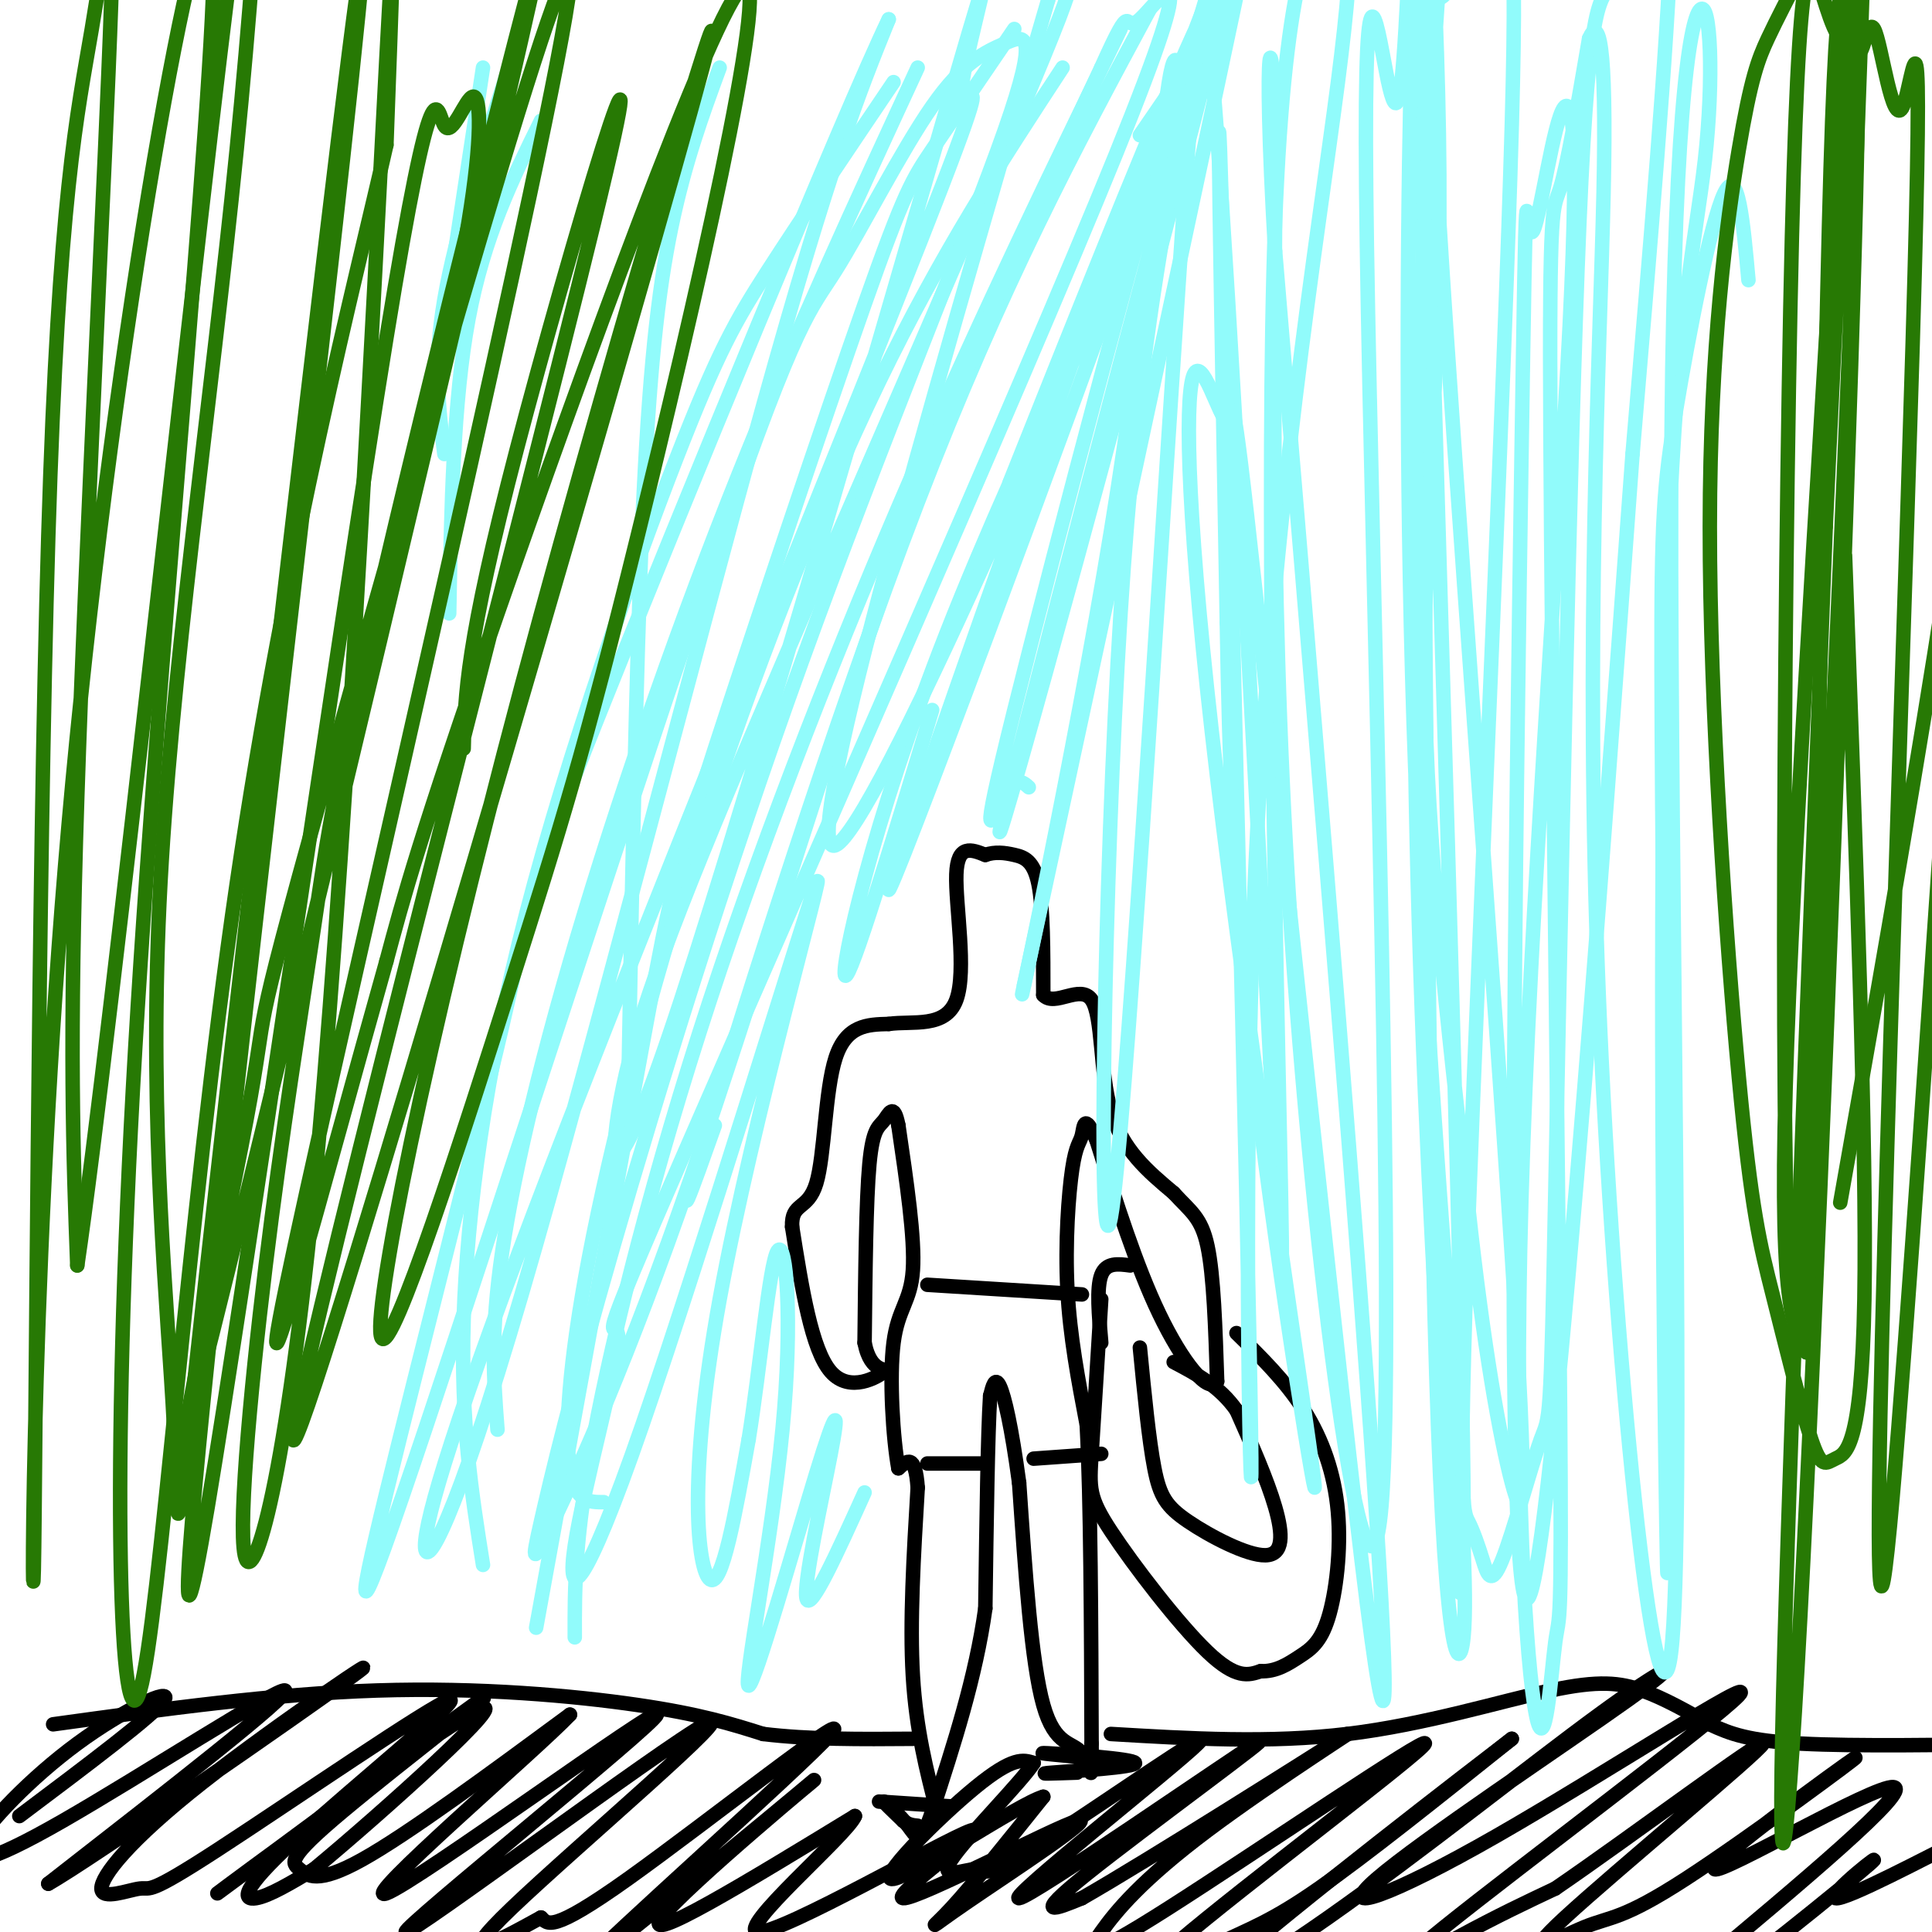 <svg viewBox='0 0 400 400' version='1.1' xmlns='http://www.w3.org/2000/svg' xmlns:xlink='http://www.w3.org/1999/xlink'><g fill='none' stroke='#000000' stroke-width='3' stroke-linecap='round' stroke-linejoin='round'><path d='M194,375c-2.167,-8.417 -4.333,-16.833 -5,-28c-0.667,-11.167 0.167,-25.083 1,-39'/><path d='M190,308c-0.500,-7.167 -2.250,-5.583 -4,-4'/><path d='M186,304c-1.119,-5.964 -1.917,-18.875 -1,-26c0.917,-7.125 3.548,-8.464 4,-15c0.452,-6.536 -1.274,-18.268 -3,-30'/><path d='M186,233c-0.976,-4.964 -1.917,-2.375 -3,-1c-1.083,1.375 -2.310,1.536 -3,9c-0.690,7.464 -0.845,22.232 -1,37'/><path d='M179,278c1.310,6.726 5.083,5.042 4,6c-1.083,0.958 -7.024,4.560 -11,0c-3.976,-4.560 -5.988,-17.280 -8,-30'/><path d='M164,254c-0.214,-5.214 3.250,-3.250 5,-9c1.750,-5.750 1.786,-19.214 4,-26c2.214,-6.786 6.607,-6.893 11,-7'/><path d='M184,212c4.940,-0.714 11.792,1.000 14,-5c2.208,-6.000 -0.226,-19.714 0,-26c0.226,-6.286 3.113,-5.143 6,-4'/><path d='M204,177c2.000,-0.702 4.000,-0.458 6,0c2.000,0.458 4.000,1.131 5,6c1.000,4.869 1.000,13.935 1,23'/><path d='M216,206c2.333,2.619 7.667,-2.333 10,1c2.333,3.333 1.667,14.952 4,23c2.333,8.048 7.667,12.524 13,17'/><path d='M243,247c3.489,3.844 5.711,4.956 7,11c1.289,6.044 1.644,17.022 2,28'/><path d='M252,286c-1.778,2.844 -7.222,-4.044 -12,-14c-4.778,-9.956 -8.889,-22.978 -13,-36'/><path d='M227,236c-2.598,-5.911 -2.593,-2.687 -3,-1c-0.407,1.687 -1.225,1.839 -2,7c-0.775,5.161 -1.507,15.332 -1,25c0.507,9.668 2.254,18.834 4,28'/><path d='M225,295c0.833,15.667 0.917,40.833 1,66'/><path d='M226,361c0.119,10.714 -0.083,4.500 -2,2c-1.917,-2.500 -5.548,-1.286 -8,-10c-2.452,-8.714 -3.726,-27.357 -5,-46'/><path d='M211,307c-1.578,-11.689 -3.022,-17.911 -4,-20c-0.978,-2.089 -1.489,-0.044 -2,2'/><path d='M205,289c-0.500,7.667 -0.750,25.833 -1,44'/><path d='M204,333c-2.000,14.333 -6.500,28.167 -11,42'/><path d='M193,375c-2.488,7.524 -3.208,5.333 -5,3c-1.792,-2.333 -4.655,-4.810 -5,-5c-0.345,-0.190 1.827,1.905 4,4'/><path d='M187,377c1.167,0.833 2.083,0.917 3,1'/><path d='M182,373c0.000,0.000 15.000,1.000 15,1'/><path d='M223,367c-4.625,0.161 -9.250,0.321 -5,0c4.250,-0.321 17.375,-1.125 17,-2c-0.375,-0.875 -14.250,-1.821 -18,-2c-3.750,-0.179 2.625,0.411 9,1'/><path d='M236,279c0.931,9.581 1.863,19.161 3,25c1.137,5.839 2.480,7.936 7,11c4.520,3.064 12.217,7.094 16,7c3.783,-0.094 3.652,-4.313 2,-10c-1.652,-5.687 -4.826,-12.844 -8,-20'/><path d='M256,292c-3.500,-5.000 -8.250,-7.500 -13,-10'/><path d='M228,269c-0.768,12.435 -1.536,24.869 -2,32c-0.464,7.131 -0.625,8.958 4,16c4.625,7.042 14.036,19.298 20,25c5.964,5.702 8.482,4.851 11,4'/><path d='M261,346c3.200,0.144 5.700,-1.497 8,-3c2.300,-1.503 4.400,-2.867 6,-8c1.600,-5.133 2.700,-14.036 2,-22c-0.700,-7.964 -3.200,-14.990 -7,-21c-3.800,-6.010 -8.900,-11.005 -14,-16'/><path d='M234,262c-2.500,-0.333 -5.000,-0.667 -6,2c-1.000,2.667 -0.500,8.333 0,14'/><path d='M192,266c0.000,0.000 32.000,2.000 32,2'/><path d='M192,303c0.000,0.000 12.000,0.000 12,0'/><path d='M214,302c0.000,0.000 14.000,-1.000 14,-1'/><path d='M11,357c22.867,-3.156 45.733,-6.311 67,-7c21.267,-0.689 40.933,1.089 54,3c13.067,1.911 19.533,3.956 26,6'/><path d='M158,359c9.500,1.167 20.250,1.083 31,1'/><path d='M230,359c16.440,0.976 32.881,1.952 49,0c16.119,-1.952 31.917,-6.833 42,-9c10.083,-2.167 14.452,-1.619 19,0c4.548,1.619 9.274,4.310 14,7'/><path d='M354,357c4.267,1.978 7.933,3.422 19,4c11.067,0.578 29.533,0.289 48,0'/><path d='M4,376c14.054,-10.560 28.108,-21.120 30,-24c1.892,-2.880 -8.377,1.919 -18,9c-9.623,7.081 -18.600,16.444 -21,21c-2.400,4.556 1.777,4.303 18,-5c16.223,-9.303 44.492,-27.658 46,-27c1.508,0.658 -23.746,20.329 -49,40'/><path d='M10,390c8.195,-4.526 53.183,-35.842 63,-43c9.817,-7.158 -15.538,9.842 -31,22c-15.462,12.158 -21.031,19.475 -21,22c0.031,2.525 5.660,0.258 8,0c2.340,-0.258 1.389,1.495 16,-8c14.611,-9.495 44.782,-30.236 48,-31c3.218,-0.764 -20.518,18.448 -32,29c-11.482,10.552 -10.709,12.443 -8,12c2.709,-0.443 7.355,-3.222 12,-6'/><path d='M65,387c13.802,-11.426 42.308,-36.991 34,-33c-8.308,3.991 -53.429,37.540 -54,38c-0.571,0.460 43.408,-32.167 53,-39c9.592,-6.833 -15.202,12.127 -27,22c-11.798,9.873 -10.599,10.658 -9,12c1.599,1.342 3.600,3.241 13,-2c9.400,-5.241 26.200,-17.620 43,-30'/><path d='M118,355c-6.516,6.947 -44.306,39.314 -38,37c6.306,-2.314 56.706,-39.308 56,-37c-0.706,2.308 -52.519,43.918 -52,45c0.519,1.082 53.371,-38.362 62,-43c8.629,-4.638 -26.963,25.532 -40,38c-13.037,12.468 -3.518,7.234 6,2'/><path d='M112,397c1.398,1.280 1.894,3.481 18,-8c16.106,-11.481 47.821,-36.643 42,-30c-5.821,6.643 -49.179,45.090 -50,47c-0.821,1.910 40.894,-32.716 46,-37c5.106,-4.284 -26.398,21.776 -31,28c-4.602,6.224 17.699,-7.388 40,-21'/><path d='M177,376c-1.422,3.777 -24.975,23.720 -20,24c4.975,0.280 38.480,-19.103 44,-21c5.520,-1.897 -16.943,13.693 -14,14c2.943,0.307 31.294,-14.670 36,-16c4.706,-1.330 -14.233,10.988 -23,17c-8.767,6.012 -7.362,5.718 -3,1c4.362,-4.718 11.681,-13.859 19,-23'/><path d='M216,372c-4.940,1.357 -26.792,16.250 -31,17c-4.208,0.750 9.226,-12.643 17,-19c7.774,-6.357 9.887,-5.679 12,-5'/><path d='M214,365c-2.291,3.695 -14.019,15.432 -17,20c-2.981,4.568 2.786,1.968 5,2c2.214,0.032 0.874,2.695 13,-5c12.126,-7.695 37.716,-25.750 33,-21c-4.716,4.750 -39.738,32.304 -37,32c2.738,-0.304 43.237,-28.466 49,-32c5.763,-3.534 -23.211,17.562 -35,27c-11.789,9.438 -6.395,7.219 -1,5'/><path d='M224,393c13.722,-7.830 48.527,-29.906 55,-34c6.473,-4.094 -15.386,9.793 -29,20c-13.614,10.207 -18.983,16.734 -22,21c-3.017,4.266 -3.683,6.271 14,-5c17.683,-11.271 53.713,-35.819 53,-34c-0.713,1.819 -38.171,30.003 -51,41c-12.829,10.997 -1.031,4.807 7,1c8.031,-3.807 12.295,-5.231 22,-12c9.705,-6.769 24.853,-18.885 40,-31'/><path d='M313,360c-7.628,5.829 -46.699,35.902 -59,47c-12.301,11.098 2.168,3.221 21,-10c18.832,-13.221 42.029,-31.786 56,-42c13.971,-10.214 18.717,-12.078 6,-3c-12.717,9.078 -42.896,29.099 -52,37c-9.104,7.901 2.867,3.681 25,-9c22.133,-12.681 54.427,-33.822 50,-29c-4.427,4.822 -45.577,35.606 -61,48c-15.423,12.394 -5.121,6.398 3,2c8.121,-4.398 14.060,-7.199 20,-10'/><path d='M322,391c15.349,-10.489 43.721,-31.712 43,-30c-0.721,1.712 -30.535,26.358 -41,36c-10.465,9.642 -1.580,4.280 4,2c5.580,-2.280 7.854,-1.478 21,-10c13.146,-8.522 37.163,-26.367 35,-25c-2.163,1.367 -30.505,21.945 -29,23c1.505,1.055 32.859,-17.413 37,-17c4.141,0.413 -18.929,19.706 -42,39'/><path d='M350,409c-7.271,6.589 -4.448,3.560 -5,5c-0.552,1.440 -4.479,7.347 5,1c9.479,-6.347 32.366,-24.949 37,-29c4.634,-4.051 -8.983,6.448 -7,7c1.983,0.552 19.567,-8.842 26,-12c6.433,-3.158 1.717,-0.079 -3,3'/></g>
<g fill='none' stroke='#91FBFB' stroke-width='3' stroke-linecap='round' stroke-linejoin='round'><path d='M100,14c0.000,0.000 -12.000,79.000 -12,79'/><path d='M106,12c-5.833,18.167 -11.667,36.333 -14,50c-2.333,13.667 -1.167,22.833 0,32'/><path d='M112,25c-5.917,12.000 -11.833,24.000 -15,41c-3.167,17.000 -3.583,39.000 -4,61'/><path d='M149,14c-3.622,9.867 -7.244,19.733 -10,33c-2.756,13.267 -4.644,29.933 -6,61c-1.356,31.067 -2.178,76.533 -3,122'/><path d='M190,14c-12.518,27.071 -25.036,54.143 -37,84c-11.964,29.857 -23.375,62.500 -32,91c-8.625,28.500 -14.464,52.857 -17,70c-2.536,17.143 -1.768,27.071 -1,37'/><path d='M185,17c-9.667,14.327 -19.333,28.654 -26,39c-6.667,10.346 -10.333,16.711 -19,39c-8.667,22.289 -22.333,60.501 -31,94c-8.667,33.499 -12.333,62.285 -13,84c-0.667,21.715 1.667,36.357 4,51'/><path d='M210,6c-6.464,9.485 -12.928,18.970 -17,25c-4.072,6.030 -5.751,8.606 -14,32c-8.249,23.394 -23.067,67.606 -31,92c-7.933,24.394 -8.981,28.970 -14,56c-5.019,27.030 -14.010,76.515 -23,126'/><path d='M220,14c-12.525,19.124 -25.049,38.249 -38,65c-12.951,26.751 -26.327,61.129 -37,94c-10.673,32.871 -18.643,64.234 -23,87c-4.357,22.766 -5.102,36.933 -4,44c1.102,7.067 4.051,7.033 7,7'/><path d='M232,6c-14.113,28.982 -28.226,57.964 -43,92c-14.774,34.036 -30.208,73.125 -42,109c-11.792,35.875 -19.940,68.536 -24,90c-4.060,21.464 -4.030,31.732 -4,42'/><path d='M238,2c-15.333,28.467 -30.667,56.933 -48,102c-17.333,45.067 -36.667,106.733 -44,131c-7.333,24.267 -2.667,11.133 2,-2'/><path d='M236,28c3.300,-4.815 6.600,-9.630 11,-16c4.400,-6.370 9.901,-14.295 0,7c-9.901,21.295 -35.204,71.810 -51,112c-15.796,40.190 -22.085,70.054 -21,71c1.085,0.946 9.542,-27.027 18,-55'/><path d='M209,100c13.227,-33.159 26.455,-66.318 35,-86c8.545,-19.682 12.409,-25.888 -5,23c-17.409,48.888 -56.090,152.871 -55,147c1.090,-5.871 41.952,-121.594 62,-174c20.048,-52.406 19.282,-41.494 -2,12c-21.282,53.494 -63.081,149.570 -71,153c-7.919,3.430 18.040,-85.785 44,-175'/><path d='M217,0c6.314,-26.729 0.099,-6.050 1,-3c0.901,3.050 8.918,-11.529 -2,15c-10.918,26.529 -40.772,94.164 -59,137c-18.228,42.836 -24.832,60.872 -28,76c-3.168,15.128 -2.901,27.347 12,-18c14.901,-45.347 44.438,-148.260 56,-188c11.562,-39.740 5.151,-16.306 3,-6c-2.151,10.306 -0.040,7.483 1,7c1.040,-0.483 1.011,1.375 -16,44c-17.011,42.625 -51.003,126.018 -71,178c-19.997,51.982 -25.999,72.552 -26,78c-0.001,5.448 6.000,-4.225 20,-52c14.000,-47.775 36.000,-133.650 50,-184c14.000,-50.350 20.000,-65.175 26,-80'/><path d='M184,4c-8.791,18.097 -43.768,103.341 -60,144c-16.232,40.659 -13.719,36.734 -19,60c-5.281,23.266 -18.355,73.723 -25,101c-6.645,27.277 -6.862,31.375 8,-13c14.862,-44.375 44.803,-137.221 61,-184c16.197,-46.779 18.652,-47.489 24,-56c5.348,-8.511 13.591,-24.822 20,-34c6.409,-9.178 10.985,-11.224 15,-13c4.015,-1.776 7.468,-3.282 0,18c-7.468,21.282 -25.858,65.352 -42,110c-16.142,44.648 -30.037,89.872 -39,121c-8.963,31.128 -12.996,48.159 -15,57c-2.004,8.841 -1.981,9.494 3,-1c4.981,-10.494 14.918,-32.133 28,-70c13.082,-37.867 29.309,-91.962 44,-133c14.691,-41.038 27.845,-69.019 41,-97'/><path d='M228,14c7.060,-15.743 4.211,-6.601 8,-10c3.789,-3.399 14.215,-19.339 -5,28c-19.215,47.339 -68.070,157.957 -89,206c-20.930,48.043 -13.934,33.513 -14,39c-0.066,5.487 -7.192,30.993 -9,43c-1.808,12.007 1.703,10.516 14,-25c12.297,-35.516 33.378,-105.056 36,-112c2.622,-6.944 -13.217,48.707 -20,86c-6.783,37.293 -4.509,56.226 -2,58c2.509,1.774 5.255,-13.613 8,-29'/><path d='M155,298c2.367,-14.527 4.284,-36.344 6,-39c1.716,-2.656 3.231,13.849 1,37c-2.231,23.151 -8.208,52.946 -7,53c1.208,0.054 9.602,-29.635 14,-44c4.398,-14.365 4.799,-13.406 3,-4c-1.799,9.406 -5.800,27.259 -5,30c0.800,2.741 6.400,-9.629 12,-22'/><path d='M213,163c-1.285,-1.167 -2.569,-2.334 -5,2c-2.431,4.334 -6.008,14.170 2,-18c8.008,-32.170 27.601,-106.345 39,-145c11.399,-38.655 14.604,-41.789 1,12c-13.604,53.789 -44.018,164.500 -43,158c1.018,-6.500 33.466,-130.212 47,-179c13.534,-48.788 8.152,-22.654 -2,25c-10.152,47.654 -25.076,116.827 -40,186'/><path d='M212,204c-2.781,13.199 10.265,-46.802 18,-94c7.735,-47.198 10.158,-81.593 12,-93c1.842,-11.407 3.103,0.173 1,17c-2.103,16.827 -7.569,38.901 -11,93c-3.431,54.099 -4.827,140.222 -2,125c2.827,-15.222 9.876,-131.791 14,-193c4.124,-61.209 5.321,-67.060 8,-31c2.679,36.060 6.839,114.030 11,192'/><path d='M263,220c2.386,43.773 2.851,57.204 2,16c-0.851,-41.204 -3.020,-137.044 -1,-190c2.020,-52.956 8.227,-63.028 12,-65c3.773,-1.972 5.110,4.157 1,36c-4.110,31.843 -13.669,89.401 -17,161c-3.331,71.599 -0.435,157.238 -1,118c-0.565,-39.238 -4.590,-203.354 -6,-252c-1.410,-48.646 -0.205,18.177 1,85'/><path d='M254,129c0.490,27.998 1.215,55.492 6,96c4.785,40.508 13.629,94.028 12,81c-1.629,-13.028 -13.730,-92.605 -20,-145c-6.270,-52.395 -6.707,-77.609 -5,-83c1.707,-5.391 5.560,9.042 7,9c1.440,-0.042 0.469,-14.558 6,36c5.531,50.558 17.566,166.189 23,209c5.434,42.811 4.267,12.803 0,-46c-4.267,-58.803 -11.633,-146.402 -19,-234'/><path d='M264,52c-2.796,-47.663 -0.285,-49.820 0,-22c0.285,27.820 -1.656,85.616 3,158c4.656,72.384 15.909,159.357 19,124c3.091,-35.357 -1.980,-193.043 -3,-261c-1.020,-67.957 2.009,-46.185 4,-36c1.991,10.185 2.942,8.784 4,-9c1.058,-17.784 2.222,-51.953 3,1c0.778,52.953 1.171,193.026 3,265c1.829,71.974 5.094,75.850 6,67c0.906,-8.850 -0.547,-30.425 -2,-52'/><path d='M301,287c-2.020,-29.508 -6.069,-77.279 -8,-128c-1.931,-50.721 -1.745,-104.394 -1,-139c0.745,-34.606 2.049,-50.145 4,-59c1.951,-8.855 4.550,-11.025 3,18c-1.550,29.025 -7.250,89.245 -6,178c1.250,88.755 9.448,206.045 10,164c0.552,-42.045 -6.543,-243.424 -8,-315c-1.457,-71.576 2.723,-13.347 3,30c0.277,43.347 -3.349,71.814 -3,105c0.349,33.186 4.675,71.093 9,109'/><path d='M304,250c3.188,29.330 6.659,48.156 9,57c2.341,8.844 3.551,7.706 0,-47c-3.551,-54.706 -11.863,-162.982 -15,-214c-3.137,-51.018 -1.098,-44.779 1,-47c2.098,-2.221 4.256,-12.902 6,-14c1.744,-1.098 3.075,7.386 5,5c1.925,-2.386 4.443,-15.641 3,36c-1.443,51.641 -6.846,168.178 -9,227c-2.154,58.822 -1.060,59.930 0,62c1.060,2.070 2.087,5.101 3,8c0.913,2.899 1.711,5.666 4,0c2.289,-5.666 6.070,-19.765 8,-25c1.930,-5.235 2.009,-1.607 3,-51c0.991,-49.393 2.895,-151.807 5,-201c2.105,-49.193 4.409,-45.165 7,-50c2.591,-4.835 5.467,-18.532 8,-25c2.533,-6.468 4.724,-5.705 4,16c-0.724,21.705 -4.362,64.353 -8,107'/><path d='M338,94c-6.148,83.899 -17.517,240.146 -22,237c-4.483,-3.146 -2.078,-165.684 -1,-236c1.078,-70.316 0.830,-48.409 2,-47c1.170,1.409 3.759,-17.678 6,-24c2.241,-6.322 4.133,0.122 2,43c-2.133,42.878 -8.293,122.191 -10,181c-1.707,58.809 1.038,97.115 3,107c1.962,9.885 3.142,-8.652 4,-15c0.858,-6.348 1.395,-0.506 1,-49c-0.395,-48.494 -1.722,-151.325 -2,-201c-0.278,-49.675 0.492,-46.193 2,-51c1.508,-4.807 3.754,-17.904 6,-31'/><path d='M329,8c1.918,-4.494 3.714,-0.227 3,32c-0.714,32.227 -3.938,92.416 -1,166c2.938,73.584 12.039,160.562 15,136c2.961,-24.562 -0.219,-160.664 0,-239c0.219,-78.336 3.835,-98.905 6,-101c2.165,-2.095 2.879,14.284 1,31c-1.879,16.716 -6.352,33.770 -8,93c-1.648,59.230 -0.471,160.637 0,190c0.471,29.363 0.235,-13.319 0,-56'/><path d='M345,260c-0.265,-33.569 -0.927,-89.493 -1,-121c-0.073,-31.507 0.442,-38.598 3,-54c2.558,-15.402 7.159,-39.115 10,-45c2.841,-5.885 3.920,6.057 5,18'/></g>
<g fill='none' stroke='#277904' stroke-width='3' stroke-linecap='round' stroke-linejoin='round'><path d='M382,115c2.272,61.431 4.545,122.861 4,154c-0.545,31.139 -3.907,31.986 -6,33c-2.093,1.014 -2.917,2.194 -5,-4c-2.083,-6.194 -5.424,-19.764 -8,-30c-2.576,-10.236 -4.387,-17.139 -7,-45c-2.613,-27.861 -6.028,-76.681 -6,-114c0.028,-37.319 3.500,-63.136 6,-78c2.500,-14.864 4.027,-18.775 6,-23c1.973,-4.225 4.393,-8.765 6,-12c1.607,-3.235 2.403,-5.165 4,-1c1.597,4.165 3.997,14.425 6,13c2.003,-1.425 3.609,-14.537 2,43c-1.609,57.537 -6.433,185.721 -10,259c-3.567,73.279 -5.876,91.651 -5,49c0.876,-42.651 4.938,-146.326 9,-250'/><path d='M378,109c4.014,-87.454 9.550,-181.089 8,-124c-1.550,57.089 -10.186,264.902 -14,285c-3.814,20.098 -2.807,-147.521 -1,-221c1.807,-73.479 4.412,-52.819 7,-52c2.588,0.819 5.158,-18.203 3,23c-2.158,41.203 -9.045,142.629 -11,196c-1.955,53.371 1.023,58.685 4,64'/><path d='M374,280c1.493,-44.183 3.225,-186.640 5,-245c1.775,-58.360 3.592,-32.623 5,-26c1.408,6.623 2.406,-5.868 4,-3c1.594,2.868 3.785,21.093 6,16c2.215,-5.093 4.453,-33.506 2,49c-2.453,82.506 -9.596,275.929 -6,256c3.596,-19.929 17.930,-253.212 25,-340c7.070,-86.788 6.877,-27.082 0,41c-6.877,68.082 -20.439,144.541 -34,221'/><path d='M96,155c0.233,-10.828 0.466,-21.655 11,-62c10.534,-40.345 31.367,-110.207 16,-47c-15.367,63.207 -66.936,259.483 -62,252c4.936,-7.483 66.375,-218.725 82,-275c15.625,-56.275 -14.565,42.417 -35,119c-20.435,76.583 -31.116,131.059 -29,135c2.116,3.941 17.028,-42.651 27,-74c9.972,-31.349 15.003,-47.454 26,-92c10.997,-44.546 27.961,-117.532 22,-114c-5.961,3.532 -34.846,83.580 -51,130c-16.154,46.420 -19.577,59.210 -23,72'/><path d='M80,199c-12.111,42.886 -30.890,114.102 -19,59c11.890,-55.102 54.447,-236.521 57,-261c2.553,-24.479 -34.900,107.981 -51,166c-16.100,58.019 -10.846,41.598 -16,69c-5.154,27.402 -20.714,98.628 -7,44c13.714,-54.628 56.703,-235.110 66,-277c9.297,-41.890 -15.098,54.810 -28,109c-12.902,54.190 -14.310,65.869 -17,84c-2.690,18.131 -6.663,42.715 -10,70c-3.337,27.285 -6.039,57.272 -4,61c2.039,3.728 8.818,-18.804 15,-87c6.182,-68.196 11.766,-182.056 14,-224c2.234,-41.944 1.117,-11.972 0,18'/><path d='M80,30c-5.925,26.291 -20.737,83.020 -31,153c-10.263,69.980 -15.977,153.212 -20,167c-4.023,13.788 -6.356,-41.866 -1,-133c5.356,-91.134 18.402,-217.746 16,-232c-2.402,-14.254 -20.251,83.850 -29,177c-8.749,93.150 -8.398,181.347 -8,163c0.398,-18.347 0.844,-143.240 3,-214c2.156,-70.760 6.021,-87.389 9,-105c2.979,-17.611 5.071,-36.203 4,-5c-1.071,31.203 -5.306,112.201 -7,164c-1.694,51.799 -0.847,74.400 0,97'/><path d='M16,262c7.200,-48.704 25.200,-218.964 33,-278c7.800,-59.036 5.401,-6.849 0,47c-5.401,53.849 -13.803,109.361 -16,156c-2.197,46.639 1.811,84.404 3,108c1.189,23.596 -0.440,33.023 6,-25c6.440,-58.023 20.951,-183.495 28,-241c7.049,-57.505 6.637,-47.043 1,4c-5.637,51.043 -16.499,142.667 -24,211c-7.501,68.333 -11.642,113.374 -4,68c7.642,-45.374 27.067,-181.164 37,-242c9.933,-60.836 10.374,-46.719 12,-44c1.626,2.719 4.438,-5.960 6,-6c1.562,-0.040 1.875,8.560 -1,26c-2.875,17.440 -8.937,43.720 -15,70'/></g>
</svg>